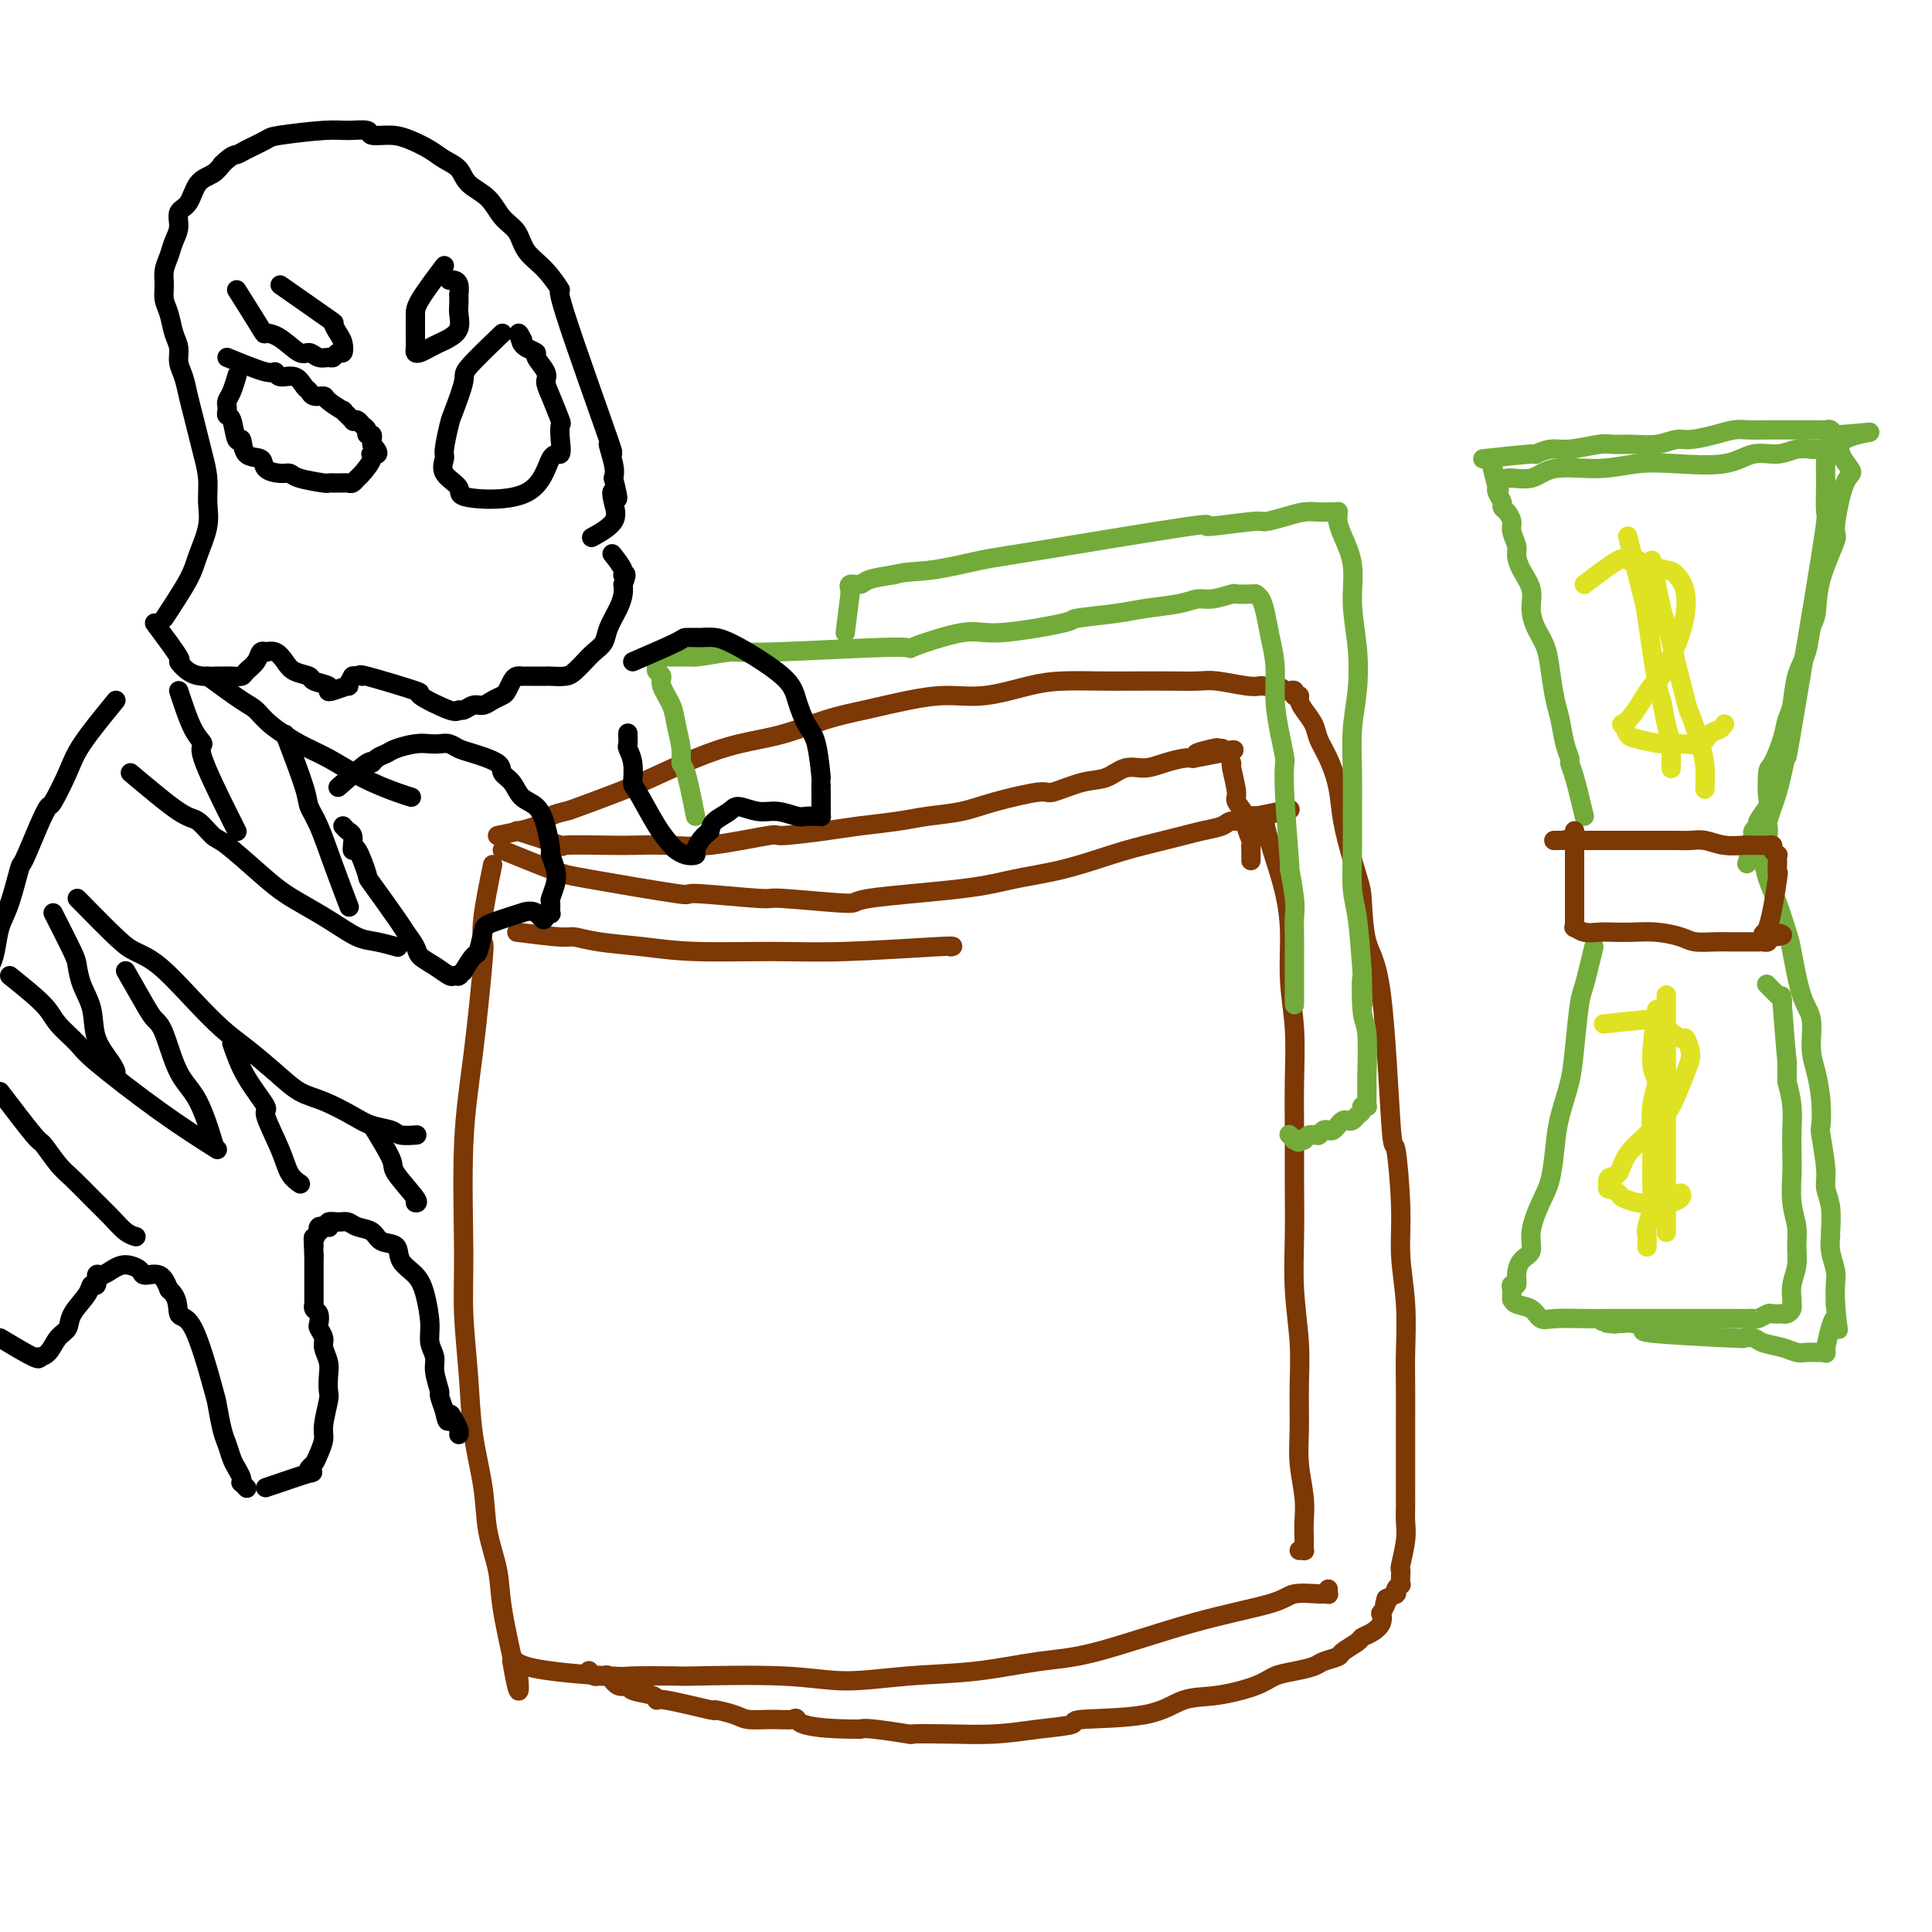 <svg viewBox='0 0 400 400' version='1.1' xmlns='http://www.w3.org/2000/svg' xmlns:xlink='http://www.w3.org/1999/xlink'><g fill='none' stroke='#7C3805' stroke-width='4' stroke-linecap='round' stroke-linejoin='round'><path d='M102,179c-0.833,4.080 -1.667,8.160 -2,11c-0.333,2.840 -0.166,4.440 0,5c0.166,0.560 0.331,0.079 0,4c-0.331,3.921 -1.157,12.245 -2,19c-0.843,6.755 -1.702,11.940 -2,19c-0.298,7.060 -0.034,15.995 0,22c0.034,6.005 -0.161,9.079 0,13c0.161,3.921 0.677,8.690 1,13c0.323,4.310 0.452,8.162 1,12c0.548,3.838 1.513,7.661 2,11c0.487,3.339 0.495,6.194 1,9c0.505,2.806 1.508,5.564 2,8c0.492,2.436 0.471,4.551 1,8c0.529,3.449 1.606,8.234 2,10c0.394,1.766 0.106,0.514 0,0c-0.106,-0.514 -0.030,-0.290 0,0c0.030,0.290 0.015,0.645 0,1'/><path d='M106,344c1.917,11.397 1.711,3.891 1,1c-0.711,-2.891 -1.925,-1.167 2,0c3.925,1.167 12.990,1.775 17,2c4.010,0.225 2.965,0.065 5,0c2.035,-0.065 7.150,-0.035 9,0c1.850,0.035 0.435,0.074 4,0c3.565,-0.074 12.109,-0.261 18,0c5.891,0.261 9.127,0.971 13,1c3.873,0.029 8.383,-0.624 13,-1c4.617,-0.376 9.341,-0.474 14,-1c4.659,-0.526 9.251,-1.479 13,-2c3.749,-0.521 6.653,-0.609 12,-2c5.347,-1.391 13.135,-4.086 20,-6c6.865,-1.914 12.806,-3.048 16,-4c3.194,-0.952 3.640,-1.723 5,-2c1.360,-0.277 3.632,-0.060 5,0c1.368,0.060 1.831,-0.035 2,0c0.169,0.035 0.046,0.202 0,0c-0.046,-0.202 -0.013,-0.772 0,-1c0.013,-0.228 0.007,-0.114 0,0'/><path d='M104,176c3.893,1.583 7.787,3.165 10,4c2.213,0.835 2.746,0.921 3,1c0.254,0.079 0.231,0.149 5,1c4.769,0.851 14.332,2.481 18,3c3.668,0.519 1.443,-0.073 4,0c2.557,0.073 9.897,0.812 13,1c3.103,0.188 1.971,-0.177 5,0c3.029,0.177 10.220,0.894 13,1c2.780,0.106 1.148,-0.398 5,-1c3.852,-0.602 13.187,-1.302 19,-2c5.813,-0.698 8.103,-1.395 11,-2c2.897,-0.605 6.402,-1.118 10,-2c3.598,-0.882 7.290,-2.134 10,-3c2.710,-0.866 4.440,-1.346 7,-2c2.560,-0.654 5.950,-1.481 8,-2c2.050,-0.519 2.758,-0.731 4,-1c1.242,-0.269 3.016,-0.594 4,-1c0.984,-0.406 1.178,-0.893 2,-1c0.822,-0.107 2.273,0.168 3,0c0.727,-0.168 0.731,-0.777 1,-1c0.269,-0.223 0.803,-0.060 1,0c0.197,0.060 0.056,0.017 0,0c-0.056,-0.017 -0.028,-0.009 0,0'/><path d='M260,169c13.386,-2.776 4.350,-0.717 1,0c-3.350,0.717 -1.013,0.091 0,0c1.013,-0.091 0.701,0.352 1,2c0.299,1.648 1.208,4.501 2,7c0.792,2.499 1.466,4.643 2,7c0.534,2.357 0.928,4.926 1,8c0.072,3.074 -0.177,6.653 0,10c0.177,3.347 0.780,6.463 1,10c0.220,3.537 0.058,7.494 0,11c-0.058,3.506 -0.012,6.560 0,10c0.012,3.440 -0.011,7.266 0,11c0.011,3.734 0.056,7.375 0,11c-0.056,3.625 -0.212,7.233 0,11c0.212,3.767 0.793,7.693 1,11c0.207,3.307 0.041,5.995 0,9c-0.041,3.005 0.041,6.328 0,9c-0.041,2.672 -0.207,4.694 0,7c0.207,2.306 0.787,4.895 1,7c0.213,2.105 0.058,3.727 0,5c-0.058,1.273 -0.019,2.198 0,3c0.019,0.802 0.019,1.483 0,2c-0.019,0.517 -0.057,0.871 0,1c0.057,0.129 0.208,0.035 0,0c-0.208,-0.035 -0.774,-0.010 -1,0c-0.226,0.010 -0.113,0.005 0,0'/><path d='M103,173c3.123,-0.646 6.245,-1.293 8,-2c1.755,-0.707 2.142,-1.476 3,-2c0.858,-0.524 2.186,-0.804 3,-1c0.814,-0.196 1.113,-0.307 3,-1c1.887,-0.693 5.362,-1.966 8,-3c2.638,-1.034 4.440,-1.828 7,-3c2.560,-1.172 5.878,-2.723 9,-4c3.122,-1.277 6.047,-2.282 9,-3c2.953,-0.718 5.932,-1.149 9,-2c3.068,-0.851 6.224,-2.121 9,-3c2.776,-0.879 5.171,-1.366 8,-2c2.829,-0.634 6.091,-1.413 9,-2c2.909,-0.587 5.466,-0.980 8,-1c2.534,-0.020 5.046,0.334 8,0c2.954,-0.334 6.350,-1.358 9,-2c2.650,-0.642 4.555,-0.904 7,-1c2.445,-0.096 5.432,-0.027 8,0c2.568,0.027 4.719,0.011 7,0c2.281,-0.011 4.694,-0.017 7,0c2.306,0.017 4.505,0.056 6,0c1.495,-0.056 2.287,-0.207 4,0c1.713,0.207 4.347,0.774 6,1c1.653,0.226 2.327,0.113 3,0'/><path d='M261,142c6.990,0.382 3.964,0.838 3,1c-0.964,0.162 0.134,0.029 1,0c0.866,-0.029 1.499,0.045 2,0c0.501,-0.045 0.870,-0.209 1,0c0.130,0.209 0.020,0.790 0,1c-0.020,0.210 0.049,0.047 0,0c-0.049,-0.047 -0.216,0.021 0,0c0.216,-0.021 0.817,-0.130 1,0c0.183,0.130 -0.050,0.501 0,1c0.050,0.499 0.385,1.128 1,2c0.615,0.872 1.512,1.987 2,3c0.488,1.013 0.567,1.923 1,3c0.433,1.077 1.219,2.320 2,4c0.781,1.680 1.556,3.799 2,6c0.444,2.201 0.555,4.486 1,7c0.445,2.514 1.222,5.257 2,8'/><path d='M280,178c1.671,5.661 1.848,5.815 2,8c0.152,2.185 0.279,6.402 1,9c0.721,2.598 2.034,3.576 3,11c0.966,7.424 1.583,21.293 2,27c0.417,5.707 0.634,3.253 1,5c0.366,1.747 0.883,7.696 1,12c0.117,4.304 -0.165,6.962 0,10c0.165,3.038 0.776,6.457 1,10c0.224,3.543 0.060,7.210 0,10c-0.060,2.790 -0.016,4.703 0,7c0.016,2.297 0.004,4.978 0,7c-0.004,2.022 -0.001,3.384 0,6c0.001,2.616 0.001,6.487 0,8c-0.001,1.513 -0.004,0.668 0,1c0.004,0.332 0.015,1.840 0,3c-0.015,1.160 -0.057,1.973 0,3c0.057,1.027 0.211,2.269 0,4c-0.211,1.731 -0.788,3.952 -1,5c-0.212,1.048 -0.061,0.925 0,1c0.061,0.075 0.030,0.350 0,1c-0.030,0.650 -0.061,1.677 0,2c0.061,0.323 0.214,-0.058 0,0c-0.214,0.058 -0.795,0.554 -1,1c-0.205,0.446 -0.034,0.841 0,1c0.034,0.159 -0.068,0.081 0,0c0.068,-0.081 0.305,-0.166 0,0c-0.305,0.166 -1.153,0.583 -2,1'/><path d='M287,331c-0.635,2.117 -0.221,1.410 0,1c0.221,-0.410 0.250,-0.524 0,0c-0.250,0.524 -0.778,1.685 -1,2c-0.222,0.315 -0.137,-0.215 0,0c0.137,0.215 0.327,1.175 0,2c-0.327,0.825 -1.171,1.516 -2,2c-0.829,0.484 -1.644,0.759 -2,1c-0.356,0.241 -0.254,0.446 -1,1c-0.746,0.554 -2.341,1.458 -3,2c-0.659,0.542 -0.382,0.722 -1,1c-0.618,0.278 -2.132,0.655 -3,1c-0.868,0.345 -1.090,0.660 -2,1c-0.910,0.340 -2.507,0.705 -4,1c-1.493,0.295 -2.883,0.520 -4,1c-1.117,0.480 -1.962,1.214 -4,2c-2.038,0.786 -5.269,1.625 -8,2c-2.731,0.375 -4.961,0.285 -7,1c-2.039,0.715 -3.885,2.234 -8,3c-4.115,0.766 -10.499,0.780 -13,1c-2.501,0.220 -1.121,0.647 -2,1c-0.879,0.353 -4.019,0.631 -7,1c-2.981,0.369 -5.803,0.827 -9,1c-3.197,0.173 -6.768,0.060 -10,0c-3.232,-0.060 -6.124,-0.068 -7,0c-0.876,0.068 0.264,0.211 -1,0c-1.264,-0.211 -4.933,-0.774 -7,-1c-2.067,-0.226 -2.534,-0.113 -3,0'/><path d='M178,358c-12.057,0.010 -12.698,-1.464 -13,-2c-0.302,-0.536 -0.265,-0.134 -1,0c-0.735,0.134 -2.241,-0.001 -4,0c-1.759,0.001 -3.771,0.136 -5,0c-1.229,-0.136 -1.674,-0.543 -3,-1c-1.326,-0.457 -3.532,-0.963 -4,-1c-0.468,-0.037 0.802,0.394 -1,0c-1.802,-0.394 -6.678,-1.612 -9,-2c-2.322,-0.388 -2.092,0.056 -2,0c0.092,-0.056 0.046,-0.611 -1,-1c-1.046,-0.389 -3.092,-0.612 -4,-1c-0.908,-0.388 -0.677,-0.941 -1,-1c-0.323,-0.059 -1.200,0.378 -2,0c-0.800,-0.378 -1.525,-1.569 -2,-2c-0.475,-0.431 -0.702,-0.101 -1,0c-0.298,0.101 -0.668,-0.025 -1,0c-0.332,0.025 -0.625,0.203 -1,0c-0.375,-0.203 -0.832,-0.785 -1,-1c-0.168,-0.215 -0.048,-0.061 0,0c0.048,0.061 0.024,0.031 0,0'/><path d='M107,172c3.935,1.268 7.870,2.535 9,3c1.130,0.465 -0.544,0.127 1,0c1.544,-0.127 6.307,-0.042 9,0c2.693,0.042 3.316,0.040 5,0c1.684,-0.040 4.427,-0.119 7,0c2.573,0.119 4.974,0.435 9,0c4.026,-0.435 9.675,-1.622 12,-2c2.325,-0.378 1.326,0.053 3,0c1.674,-0.053 6.022,-0.591 9,-1c2.978,-0.409 4.588,-0.689 7,-1c2.412,-0.311 5.627,-0.652 8,-1c2.373,-0.348 3.903,-0.704 6,-1c2.097,-0.296 4.763,-0.531 7,-1c2.237,-0.469 4.047,-1.171 7,-2c2.953,-0.829 7.048,-1.785 9,-2c1.952,-0.215 1.761,0.311 3,0c1.239,-0.311 3.909,-1.459 6,-2c2.091,-0.541 3.603,-0.474 5,-1c1.397,-0.526 2.678,-1.644 4,-2c1.322,-0.356 2.684,0.049 4,0c1.316,-0.049 2.585,-0.552 4,-1c1.415,-0.448 2.976,-0.842 4,-1c1.024,-0.158 1.512,-0.079 2,0'/><path d='M247,157c15.813,-2.951 5.347,-1.327 2,-1c-3.347,0.327 0.426,-0.643 2,-1c1.574,-0.357 0.948,-0.102 1,0c0.052,0.102 0.783,0.051 1,0c0.217,-0.051 -0.081,-0.101 0,0c0.081,0.101 0.541,0.354 1,1c0.459,0.646 0.915,1.686 1,2c0.085,0.314 -0.203,-0.097 0,1c0.203,1.097 0.895,3.702 1,5c0.105,1.298 -0.378,1.290 0,2c0.378,0.710 1.618,2.140 2,3c0.382,0.860 -0.094,1.152 0,2c0.094,0.848 0.757,2.252 1,3c0.243,0.748 0.065,0.841 0,1c-0.065,0.159 -0.017,0.383 0,1c0.017,0.617 0.005,1.628 0,2c-0.005,0.372 -0.001,0.106 0,0c0.001,-0.106 0.001,-0.053 0,0'/></g>
<g fill='none' stroke='#73AB3A' stroke-width='4' stroke-linecap='round' stroke-linejoin='round'><path d='M144,169c-0.725,-3.634 -1.450,-7.269 -2,-9c-0.550,-1.731 -0.926,-1.559 -1,-2c-0.074,-0.441 0.153,-1.494 0,-3c-0.153,-1.506 -0.686,-3.464 -1,-5c-0.314,-1.536 -0.410,-2.649 -1,-4c-0.590,-1.351 -1.675,-2.939 -2,-4c-0.325,-1.061 0.110,-1.594 0,-2c-0.110,-0.406 -0.763,-0.683 -1,-1c-0.237,-0.317 -0.056,-0.673 0,-1c0.056,-0.327 -0.013,-0.623 0,-1c0.013,-0.377 0.106,-0.833 0,-1c-0.106,-0.167 -0.413,-0.045 0,0c0.413,0.045 1.547,0.013 3,0c1.453,-0.013 3.227,-0.006 5,0'/><path d='M144,136c2.676,-0.246 5.367,-0.862 7,-1c1.633,-0.138 2.209,0.203 9,0c6.791,-0.203 19.797,-0.951 25,-1c5.203,-0.049 2.603,0.601 4,0c1.397,-0.601 6.793,-2.451 10,-3c3.207,-0.549 4.227,0.204 8,0c3.773,-0.204 10.298,-1.364 13,-2c2.702,-0.636 1.581,-0.749 3,-1c1.419,-0.251 5.379,-0.641 8,-1c2.621,-0.359 3.904,-0.689 6,-1c2.096,-0.311 5.004,-0.605 7,-1c1.996,-0.395 3.081,-0.890 4,-1c0.919,-0.110 1.672,0.167 3,0c1.328,-0.167 3.231,-0.777 4,-1c0.769,-0.223 0.405,-0.058 1,0c0.595,0.058 2.148,0.009 3,0c0.852,-0.009 1.001,0.022 1,0c-0.001,-0.022 -0.154,-0.098 0,0c0.154,0.098 0.615,0.369 1,1c0.385,0.631 0.694,1.622 1,3c0.306,1.378 0.608,3.143 1,5c0.392,1.857 0.875,3.808 1,6c0.125,2.192 -0.107,4.626 0,7c0.107,2.374 0.554,4.687 1,7'/><path d='M265,152c1.172,5.650 1.102,5.274 1,6c-0.102,0.726 -0.238,2.553 0,7c0.238,4.447 0.848,11.515 1,14c0.152,2.485 -0.156,0.386 0,1c0.156,0.614 0.774,3.940 1,6c0.226,2.060 0.061,2.855 0,4c-0.061,1.145 -0.016,2.640 0,4c0.016,1.360 0.004,2.584 0,4c-0.004,1.416 -0.001,3.023 0,4c0.001,0.977 0.000,1.323 0,2c-0.000,0.677 -0.000,1.684 0,2c0.000,0.316 0.000,-0.060 0,0c-0.000,0.060 -0.000,0.555 0,1c0.000,0.445 0.000,0.842 0,1c-0.000,0.158 -0.000,0.079 0,0'/><path d='M175,131c0.423,-3.372 0.846,-6.745 1,-8c0.154,-1.255 0.040,-0.393 0,0c-0.040,0.393 -0.004,0.316 0,0c0.004,-0.316 -0.023,-0.872 0,-1c0.023,-0.128 0.097,0.173 0,0c-0.097,-0.173 -0.366,-0.820 0,-1c0.366,-0.180 1.368,0.105 2,0c0.632,-0.105 0.895,-0.602 2,-1c1.105,-0.398 3.053,-0.699 5,-1'/><path d='M185,119c2.659,-0.734 4.808,-0.570 8,-1c3.192,-0.430 7.427,-1.454 10,-2c2.573,-0.546 3.485,-0.615 12,-2c8.515,-1.385 24.633,-4.087 31,-5c6.367,-0.913 2.983,-0.038 4,0c1.017,0.038 6.436,-0.760 9,-1c2.564,-0.240 2.273,0.079 3,0c0.727,-0.079 2.471,-0.557 4,-1c1.529,-0.443 2.844,-0.850 4,-1c1.156,-0.150 2.152,-0.041 3,0c0.848,0.041 1.548,0.014 2,0c0.452,-0.014 0.657,-0.016 1,0c0.343,0.016 0.826,0.050 1,0c0.174,-0.050 0.040,-0.183 0,0c-0.040,0.183 0.013,0.681 0,1c-0.013,0.319 -0.091,0.458 0,1c0.091,0.542 0.351,1.486 1,3c0.649,1.514 1.687,3.598 2,6c0.313,2.402 -0.098,5.121 0,8c0.098,2.879 0.706,5.917 1,9c0.294,3.083 0.275,6.211 0,9c-0.275,2.789 -0.807,5.239 -1,8c-0.193,2.761 -0.049,5.832 0,9c0.049,3.168 0.002,6.432 0,9c-0.002,2.568 0.041,4.441 0,7c-0.041,2.559 -0.165,5.804 0,8c0.165,2.196 0.619,3.342 1,6c0.381,2.658 0.691,6.829 1,11'/><path d='M282,201c0.326,13.127 0.140,3.945 0,2c-0.140,-1.945 -0.234,3.349 0,6c0.234,2.651 0.795,2.660 1,5c0.205,2.340 0.055,7.012 0,9c-0.055,1.988 -0.015,1.293 0,1c0.015,-0.293 0.004,-0.185 0,0c-0.004,0.185 -0.001,0.446 0,1c0.001,0.554 0.001,1.403 0,2c-0.001,0.597 -0.004,0.944 0,1c0.004,0.056 0.016,-0.178 0,0c-0.016,0.178 -0.060,0.768 0,1c0.060,0.232 0.223,0.104 0,0c-0.223,-0.104 -0.833,-0.185 -1,0c-0.167,0.185 0.110,0.637 0,1c-0.110,0.363 -0.608,0.637 -1,1c-0.392,0.363 -0.679,0.814 -1,1c-0.321,0.186 -0.678,0.106 -1,0c-0.322,-0.106 -0.611,-0.238 -1,0c-0.389,0.238 -0.877,0.847 -1,1c-0.123,0.153 0.121,-0.152 0,0c-0.121,0.152 -0.607,0.759 -1,1c-0.393,0.241 -0.693,0.117 -1,0c-0.307,-0.117 -0.622,-0.228 -1,0c-0.378,0.228 -0.818,0.793 -1,1c-0.182,0.207 -0.104,0.055 0,0c0.104,-0.055 0.235,-0.012 0,0c-0.235,0.012 -0.836,-0.007 -1,0c-0.164,0.007 0.110,0.040 0,0c-0.110,-0.040 -0.603,-0.154 -1,0c-0.397,0.154 -0.699,0.577 -1,1'/><path d='M270,236c-2.023,0.927 -1.082,0.245 -1,0c0.082,-0.245 -0.696,-0.052 -1,0c-0.304,0.052 -0.133,-0.038 0,0c0.133,0.038 0.228,0.202 0,0c-0.228,-0.202 -0.779,-0.772 -1,-1c-0.221,-0.228 -0.110,-0.114 0,0'/><path d='M328,169c-0.726,-3.057 -1.451,-6.113 -2,-8c-0.549,-1.887 -0.920,-2.603 -1,-3c-0.080,-0.397 0.133,-0.475 0,-1c-0.133,-0.525 -0.612,-1.498 -1,-3c-0.388,-1.502 -0.685,-3.535 -1,-5c-0.315,-1.465 -0.649,-2.362 -1,-4c-0.351,-1.638 -0.719,-4.016 -1,-6c-0.281,-1.984 -0.474,-3.574 -1,-5c-0.526,-1.426 -1.385,-2.690 -2,-4c-0.615,-1.310 -0.987,-2.668 -1,-4c-0.013,-1.332 0.332,-2.640 0,-4c-0.332,-1.360 -1.342,-2.773 -2,-4c-0.658,-1.227 -0.964,-2.269 -1,-3c-0.036,-0.731 0.196,-1.152 0,-2c-0.196,-0.848 -0.822,-2.124 -1,-3c-0.178,-0.876 0.092,-1.352 0,-2c-0.092,-0.648 -0.547,-1.469 -1,-2c-0.453,-0.531 -0.905,-0.771 -1,-1c-0.095,-0.229 0.167,-0.446 0,-1c-0.167,-0.554 -0.762,-1.444 -1,-2c-0.238,-0.556 -0.119,-0.778 0,-1'/><path d='M310,101c-2.788,-10.741 -0.760,-3.594 0,-1c0.760,2.594 0.250,0.635 0,0c-0.250,-0.635 -0.239,0.055 0,0c0.239,-0.055 0.708,-0.856 2,-1c1.292,-0.144 3.407,0.367 5,0c1.593,-0.367 2.662,-1.613 5,-2c2.338,-0.387 5.944,0.085 9,0c3.056,-0.085 5.563,-0.726 8,-1c2.437,-0.274 4.805,-0.182 8,0c3.195,0.182 7.216,0.455 10,0c2.784,-0.455 4.329,-1.639 6,-2c1.671,-0.361 3.466,0.099 5,0c1.534,-0.099 2.807,-0.759 4,-1c1.193,-0.241 2.304,-0.064 3,0c0.696,0.064 0.975,0.016 1,0c0.025,-0.016 -0.203,-0.001 0,0c0.203,0.001 0.839,-0.014 1,0c0.161,0.014 -0.153,0.055 0,0c0.153,-0.055 0.772,-0.207 1,0c0.228,0.207 0.065,0.773 0,2c-0.065,1.227 -0.033,3.113 0,5'/><path d='M378,100c-0.033,2.463 -0.117,5.120 0,6c0.117,0.880 0.435,-0.018 -1,9c-1.435,9.018 -4.622,27.952 -6,36c-1.378,8.048 -0.947,5.211 -1,5c-0.053,-0.211 -0.589,2.205 -1,4c-0.411,1.795 -0.698,2.971 -1,4c-0.302,1.029 -0.621,1.912 -1,3c-0.379,1.088 -0.820,2.383 -1,3c-0.180,0.617 -0.100,0.557 0,1c0.100,0.443 0.219,1.388 0,2c-0.219,0.612 -0.777,0.889 -1,1c-0.223,0.111 -0.112,0.055 0,0'/><path d='M330,196c-0.758,3.157 -1.516,6.314 -2,8c-0.484,1.686 -0.693,1.900 -1,4c-0.307,2.100 -0.712,6.084 -1,9c-0.288,2.916 -0.461,4.763 -1,7c-0.539,2.237 -1.445,4.863 -2,7c-0.555,2.137 -0.760,3.784 -1,6c-0.240,2.216 -0.516,5.002 -1,7c-0.484,1.998 -1.177,3.210 -2,5c-0.823,1.790 -1.775,4.158 -2,6c-0.225,1.842 0.276,3.158 0,4c-0.276,0.842 -1.328,1.209 -2,2c-0.672,0.791 -0.965,2.006 -1,3c-0.035,0.994 0.187,1.768 0,2c-0.187,0.232 -0.782,-0.077 -1,0c-0.218,0.077 -0.059,0.542 0,1c0.059,0.458 0.017,0.911 0,1c-0.017,0.089 -0.009,-0.185 0,0c0.009,0.185 0.019,0.828 0,1c-0.019,0.172 -0.065,-0.126 0,0c0.065,0.126 0.243,0.675 1,1c0.757,0.325 2.095,0.427 3,1c0.905,0.573 1.377,1.618 2,2c0.623,0.382 1.399,0.103 3,0c1.601,-0.103 4.029,-0.029 6,0c1.971,0.029 3.486,0.015 5,0'/><path d='M333,273c3.026,0.000 3.591,0.000 5,0c1.409,-0.000 3.663,-0.000 5,0c1.337,0.000 1.758,0.001 5,0c3.242,-0.001 9.307,-0.004 12,0c2.693,0.004 2.016,0.015 2,0c-0.016,-0.015 0.630,-0.057 1,0c0.370,0.057 0.462,0.211 1,0c0.538,-0.211 1.520,-0.788 2,-1c0.480,-0.212 0.458,-0.060 1,0c0.542,0.060 1.648,0.027 2,0c0.352,-0.027 -0.049,-0.047 0,0c0.049,0.047 0.548,0.162 1,0c0.452,-0.162 0.857,-0.602 1,-1c0.143,-0.398 0.024,-0.756 0,-1c-0.024,-0.244 0.047,-0.374 0,-1c-0.047,-0.626 -0.213,-1.747 0,-3c0.213,-1.253 0.803,-2.639 1,-4c0.197,-1.361 0.000,-2.698 0,-4c-0.000,-1.302 0.196,-2.570 0,-4c-0.196,-1.430 -0.784,-3.021 -1,-5c-0.216,-1.979 -0.061,-4.345 0,-6c0.061,-1.655 0.027,-2.598 0,-4c-0.027,-1.402 -0.046,-3.262 0,-5c0.046,-1.738 0.156,-3.354 0,-5c-0.156,-1.646 -0.578,-3.323 -1,-5'/><path d='M370,224c-0.095,-7.311 0.169,-2.588 0,-4c-0.169,-1.412 -0.771,-8.960 -1,-12c-0.229,-3.040 -0.086,-1.571 0,-1c0.086,0.571 0.116,0.246 0,0c-0.116,-0.246 -0.377,-0.412 -1,-1c-0.623,-0.588 -1.606,-1.596 -2,-2c-0.394,-0.404 -0.197,-0.202 0,0'/><path d='M307,95c4.184,-0.455 8.367,-0.910 10,-1c1.633,-0.090 0.715,0.186 1,0c0.285,-0.186 1.772,-0.835 3,-1c1.228,-0.165 2.197,0.153 4,0c1.803,-0.153 4.440,-0.777 6,-1c1.560,-0.223 2.043,-0.045 3,0c0.957,0.045 2.387,-0.043 4,0c1.613,0.043 3.408,0.218 5,0c1.592,-0.218 2.980,-0.829 4,-1c1.020,-0.171 1.671,0.098 3,0c1.329,-0.098 3.337,-0.562 5,-1c1.663,-0.438 2.980,-0.849 4,-1c1.020,-0.151 1.743,-0.040 3,0c1.257,0.040 3.047,0.011 4,0c0.953,-0.011 1.067,-0.003 2,0c0.933,0.003 2.684,-0.000 4,0c1.316,0.000 2.198,0.004 3,0c0.802,-0.004 1.524,-0.015 2,0c0.476,0.015 0.705,0.056 1,0c0.295,-0.056 0.656,-0.207 1,0c0.344,0.207 0.670,0.774 1,1c0.330,0.226 0.665,0.113 1,0'/><path d='M381,90c11.607,-0.900 3.624,-0.650 1,1c-2.624,1.650 0.109,4.700 1,6c0.891,1.300 -0.062,0.848 -1,3c-0.938,2.152 -1.862,6.906 -2,9c-0.138,2.094 0.511,1.529 0,3c-0.511,1.471 -2.182,4.978 -3,8c-0.818,3.022 -0.782,5.558 -1,7c-0.218,1.442 -0.688,1.789 -1,3c-0.312,1.211 -0.464,3.287 -1,5c-0.536,1.713 -1.457,3.062 -2,5c-0.543,1.938 -0.709,4.466 -1,6c-0.291,1.534 -0.705,2.075 -1,3c-0.295,0.925 -0.469,2.235 -1,4c-0.531,1.765 -1.418,3.986 -2,5c-0.582,1.014 -0.859,0.821 -1,2c-0.141,1.179 -0.147,3.730 0,5c0.147,1.270 0.446,1.258 0,2c-0.446,0.742 -1.636,2.236 -2,3c-0.364,0.764 0.099,0.796 0,1c-0.099,0.204 -0.758,0.581 -1,1c-0.242,0.419 -0.065,0.882 0,1c0.065,0.118 0.019,-0.109 0,0c-0.019,0.109 -0.009,0.555 0,1'/><path d='M363,174c-2.617,9.542 -0.661,2.397 0,0c0.661,-2.397 0.025,-0.044 0,1c-0.025,1.044 0.561,0.780 1,1c0.439,0.220 0.733,0.924 1,2c0.267,1.076 0.508,2.525 1,4c0.492,1.475 1.236,2.976 2,5c0.764,2.024 1.549,4.572 2,6c0.451,1.428 0.569,1.738 1,4c0.431,2.262 1.177,6.476 2,9c0.823,2.524 1.723,3.356 2,5c0.277,1.644 -0.071,4.098 0,6c0.071,1.902 0.559,3.251 1,5c0.441,1.749 0.835,3.899 1,6c0.165,2.101 0.101,4.153 0,5c-0.101,0.847 -0.237,0.490 0,2c0.237,1.510 0.848,4.886 1,7c0.152,2.114 -0.157,2.967 0,4c0.157,1.033 0.778,2.248 1,4c0.222,1.752 0.045,4.043 0,5c-0.045,0.957 0.040,0.580 0,1c-0.040,0.420 -0.207,1.638 0,3c0.207,1.362 0.786,2.867 1,4c0.214,1.133 0.061,1.895 0,3c-0.061,1.105 -0.031,2.552 0,4'/><path d='M380,270c0.895,9.438 0.633,3.534 0,3c-0.633,-0.534 -1.636,4.302 -2,6c-0.364,1.698 -0.088,0.259 0,0c0.088,-0.259 -0.013,0.663 0,1c0.013,0.337 0.141,0.090 0,0c-0.141,-0.090 -0.551,-0.023 -1,0c-0.449,0.023 -0.937,0.003 -1,0c-0.063,-0.003 0.299,0.010 0,0c-0.299,-0.010 -1.258,-0.045 -2,0c-0.742,0.045 -1.265,0.170 -2,0c-0.735,-0.170 -1.681,-0.633 -3,-1c-1.319,-0.367 -3.012,-0.637 -4,-1c-0.988,-0.363 -1.270,-0.818 -2,-1c-0.730,-0.182 -1.908,-0.091 -2,0c-0.092,0.091 0.900,0.182 -3,0c-3.900,-0.182 -12.694,-0.637 -16,-1c-3.306,-0.363 -1.123,-0.633 -1,-1c0.123,-0.367 -1.813,-0.829 -3,-1c-1.187,-0.171 -1.625,-0.049 -2,0c-0.375,0.049 -0.688,0.024 -1,0'/><path d='M335,274c-6.202,-0.929 -2.208,-0.250 -1,0c1.208,0.250 -0.369,0.071 -1,0c-0.631,-0.071 -0.315,-0.036 0,0'/></g>
<g fill='none' stroke='#7C3805' stroke-width='4' stroke-linecap='round' stroke-linejoin='round'><path d='M326,172c-0.000,3.720 -0.000,7.439 0,9c0.000,1.561 0.000,0.962 0,1c-0.000,0.038 -0.000,0.713 0,2c0.000,1.287 0.000,3.186 0,4c-0.000,0.814 -0.001,0.543 0,1c0.001,0.457 0.006,1.643 0,2c-0.006,0.357 -0.021,-0.115 0,0c0.021,0.115 0.077,0.815 0,1c-0.077,0.185 -0.286,-0.146 0,0c0.286,0.146 1.068,0.771 2,1c0.932,0.229 2.014,0.064 3,0c0.986,-0.064 1.876,-0.028 3,0c1.124,0.028 2.482,0.046 4,0c1.518,-0.046 3.196,-0.156 5,0c1.804,0.156 3.733,0.578 5,1c1.267,0.422 1.873,0.845 3,1c1.127,0.155 2.774,0.042 4,0c1.226,-0.042 2.030,-0.011 3,0c0.970,0.011 2.106,0.004 3,0c0.894,-0.004 1.546,-0.004 2,0c0.454,0.004 0.709,0.011 1,0c0.291,-0.011 0.617,-0.042 1,0c0.383,0.042 0.824,0.155 1,0c0.176,-0.155 0.088,-0.577 0,-1'/><path d='M366,194c5.911,-0.171 1.689,-1.100 0,-1c-1.689,0.100 -0.845,1.229 0,-1c0.845,-2.229 1.690,-7.817 2,-10c0.310,-2.183 0.084,-0.963 0,-1c-0.084,-0.037 -0.027,-1.333 0,-2c0.027,-0.667 0.022,-0.704 0,-1c-0.022,-0.296 -0.063,-0.850 0,-1c0.063,-0.150 0.229,0.103 0,0c-0.229,-0.103 -0.851,-0.564 -1,-1c-0.149,-0.436 0.177,-0.849 0,-1c-0.177,-0.151 -0.857,-0.041 -1,0c-0.143,0.041 0.251,0.012 0,0c-0.251,-0.012 -1.148,-0.007 -2,0c-0.852,0.007 -1.659,0.016 -2,0c-0.341,-0.016 -0.215,-0.057 -1,0c-0.785,0.057 -2.482,0.211 -4,0c-1.518,-0.211 -2.859,-0.789 -4,-1c-1.141,-0.211 -2.082,-0.057 -3,0c-0.918,0.057 -1.814,0.015 -3,0c-1.186,-0.015 -2.664,-0.004 -4,0c-1.336,0.004 -2.532,0.001 -4,0c-1.468,-0.001 -3.208,-0.000 -4,0c-0.792,0.000 -0.635,0.000 -1,0c-0.365,-0.000 -1.252,-0.000 -2,0c-0.748,0.000 -1.357,0.000 -2,0c-0.643,-0.000 -1.322,-0.000 -2,0'/><path d='M328,174c-6.474,-0.309 -3.158,-0.083 -2,0c1.158,0.083 0.158,0.022 -1,0c-1.158,-0.022 -2.474,-0.006 -3,0c-0.526,0.006 -0.263,0.003 0,0'/></g>
<g fill='none' stroke='#DEE222' stroke-width='4' stroke-linecap='round' stroke-linejoin='round'><path d='M332,212c4.116,-0.440 8.231,-0.879 10,-1c1.769,-0.121 1.190,0.078 2,1c0.810,0.922 3.007,2.567 4,3c0.993,0.433 0.781,-0.346 1,0c0.219,0.346 0.868,1.817 1,3c0.132,1.183 -0.254,2.079 -1,4c-0.746,1.921 -1.854,4.866 -3,7c-1.146,2.134 -2.331,3.455 -4,5c-1.669,1.545 -3.822,3.313 -5,5c-1.178,1.687 -1.380,3.292 -2,4c-0.620,0.708 -1.657,0.518 -2,1c-0.343,0.482 0.009,1.635 0,2c-0.009,0.365 -0.380,-0.060 0,0c0.380,0.060 1.509,0.604 2,1c0.491,0.396 0.344,0.643 1,1c0.656,0.357 2.117,0.825 3,1c0.883,0.175 1.189,0.057 2,0c0.811,-0.057 2.126,-0.054 3,0c0.874,0.054 1.306,0.158 2,0c0.694,-0.158 1.650,-0.578 2,-1c0.350,-0.422 0.094,-0.844 0,-1c-0.094,-0.156 -0.027,-0.044 0,0c0.027,0.044 0.013,0.022 0,0'/><path d='M343,209c-0.566,4.298 -1.133,8.596 -1,11c0.133,2.404 0.965,2.915 1,4c0.035,1.085 -0.726,2.746 -1,5c-0.274,2.254 -0.059,5.103 0,8c0.059,2.897 -0.037,5.841 0,8c0.037,2.159 0.206,3.531 0,5c-0.206,1.469 -0.787,3.035 -1,4c-0.213,0.965 -0.057,1.330 0,2c0.057,0.670 0.015,1.643 0,2c-0.015,0.357 -0.004,0.096 0,0c0.004,-0.096 0.001,-0.027 0,0c-0.001,0.027 -0.001,0.014 0,0'/><path d='M345,206c0.000,3.539 0.000,7.079 0,9c0.000,1.921 0.000,2.224 0,3c0.000,0.776 0.000,2.026 0,4c-0.000,1.974 0.000,4.672 0,7c0.000,2.328 0.000,4.285 0,6c0.000,1.715 0.000,3.186 0,5c0.000,1.814 0.000,3.970 0,5c0.000,1.030 0.000,0.935 0,2c0.000,1.065 0.000,3.291 0,4c0.000,0.709 0.000,-0.099 0,0c0.000,0.099 0.000,1.103 0,2c0.000,0.897 0.000,1.685 0,2c0.000,0.315 0.000,0.158 0,0'/><path d='M328,121c2.784,-2.119 5.569,-4.239 7,-5c1.431,-0.761 1.510,-0.164 2,0c0.490,0.164 1.393,-0.105 2,0c0.607,0.105 0.918,0.584 2,1c1.082,0.416 2.934,0.770 4,1c1.066,0.230 1.345,0.337 2,1c0.655,0.663 1.686,1.882 2,4c0.314,2.118 -0.090,5.137 -1,8c-0.910,2.863 -2.326,5.571 -3,7c-0.674,1.429 -0.605,1.578 -1,2c-0.395,0.422 -1.255,1.116 -2,2c-0.745,0.884 -1.374,1.956 -2,3c-0.626,1.044 -1.250,2.058 -2,3c-0.750,0.942 -1.625,1.811 -2,2c-0.375,0.189 -0.251,-0.304 0,0c0.251,0.304 0.627,1.404 1,2c0.373,0.596 0.743,0.689 2,1c1.257,0.311 3.401,0.841 5,1c1.599,0.159 2.653,-0.052 4,0c1.347,0.052 2.988,0.368 4,0c1.012,-0.368 1.395,-1.419 2,-2c0.605,-0.581 1.430,-0.692 2,-1c0.570,-0.308 0.884,-0.814 1,-1c0.116,-0.186 0.033,-0.053 0,0c-0.033,0.053 -0.017,0.027 0,0'/><path d='M337,111c1.209,4.876 2.418,9.753 3,12c0.582,2.247 0.538,1.865 1,5c0.462,3.135 1.430,9.788 2,13c0.570,3.212 0.741,2.984 1,4c0.259,1.016 0.605,3.278 1,5c0.395,1.722 0.838,2.906 1,4c0.162,1.094 0.043,2.097 0,3c-0.043,0.903 -0.012,1.705 0,2c0.012,0.295 0.003,0.084 0,0c-0.003,-0.084 -0.002,-0.042 0,0'/><path d='M342,116c0.739,3.914 1.478,7.828 2,10c0.522,2.172 0.826,2.601 1,3c0.174,0.399 0.218,0.769 1,4c0.782,3.231 2.300,9.322 3,12c0.700,2.678 0.580,1.944 1,3c0.420,1.056 1.381,3.902 2,6c0.619,2.098 0.898,3.450 1,5c0.102,1.550 0.029,3.300 0,4c-0.029,0.700 -0.015,0.350 0,0'/></g>
<g fill='none' stroke='#7C3805' stroke-width='4' stroke-linecap='round' stroke-linejoin='round'><path d='M107,193c3.559,0.447 7.118,0.894 9,1c1.882,0.106 2.088,-0.130 3,0c0.912,0.130 2.530,0.624 5,1c2.470,0.376 5.791,0.633 9,1c3.209,0.367 6.306,0.844 11,1c4.694,0.156 10.984,-0.011 16,0c5.016,0.011 8.757,0.199 15,0c6.243,-0.199 14.989,-0.784 19,-1c4.011,-0.216 3.289,-0.062 3,0c-0.289,0.062 -0.144,0.031 0,0'/></g>
<g fill='none' stroke='#000000' stroke-width='4' stroke-linecap='round' stroke-linejoin='round'><path d='M34,128c1.948,-2.965 3.896,-5.930 5,-8c1.104,-2.070 1.365,-3.246 2,-5c0.635,-1.754 1.645,-4.086 2,-6c0.355,-1.914 0.054,-3.411 0,-5c-0.054,-1.589 0.140,-3.271 0,-5c-0.140,-1.729 -0.615,-3.506 -1,-5c-0.385,-1.494 -0.682,-2.707 -1,-4c-0.318,-1.293 -0.659,-2.667 -1,-4c-0.341,-1.333 -0.683,-2.624 -1,-4c-0.317,-1.376 -0.610,-2.837 -1,-4c-0.390,-1.163 -0.879,-2.030 -1,-3c-0.121,-0.970 0.125,-2.045 0,-3c-0.125,-0.955 -0.623,-1.792 -1,-3c-0.377,-1.208 -0.634,-2.788 -1,-4c-0.366,-1.212 -0.842,-2.057 -1,-3c-0.158,-0.943 0.000,-1.984 0,-3c-0.000,-1.016 -0.159,-2.006 0,-3c0.159,-0.994 0.637,-1.994 1,-3c0.363,-1.006 0.610,-2.020 1,-3c0.390,-0.980 0.923,-1.925 1,-3c0.077,-1.075 -0.303,-2.280 0,-3c0.303,-0.720 1.287,-0.956 2,-2c0.713,-1.044 1.153,-2.896 2,-4c0.847,-1.104 2.099,-1.458 3,-2c0.901,-0.542 1.450,-1.271 2,-2'/><path d='M46,34c2.012,-1.969 2.541,-1.890 3,-2c0.459,-0.110 0.848,-0.407 2,-1c1.152,-0.593 3.066,-1.480 4,-2c0.934,-0.520 0.888,-0.671 3,-1c2.112,-0.329 6.382,-0.835 9,-1c2.618,-0.165 3.585,0.010 5,0c1.415,-0.010 3.278,-0.207 4,0c0.722,0.207 0.303,0.818 1,1c0.697,0.182 2.508,-0.065 4,0c1.492,0.065 2.663,0.443 4,1c1.337,0.557 2.840,1.292 4,2c1.160,0.708 1.976,1.390 3,2c1.024,0.610 2.256,1.148 3,2c0.744,0.852 0.999,2.016 2,3c1.001,0.984 2.749,1.787 4,3c1.251,1.213 2.004,2.836 3,4c0.996,1.164 2.233,1.870 3,3c0.767,1.130 1.063,2.684 2,4c0.937,1.316 2.516,2.393 4,4c1.484,1.607 2.874,3.743 3,4c0.126,0.257 -1.013,-1.365 1,5c2.013,6.365 7.179,20.716 9,26c1.821,5.284 0.298,1.499 0,1c-0.298,-0.499 0.629,2.286 1,4c0.371,1.714 0.185,2.357 0,3'/><path d='M127,99c1.719,6.644 0.516,3.753 0,3c-0.516,-0.753 -0.344,0.633 0,2c0.344,1.367 0.862,2.714 0,4c-0.862,1.286 -3.103,2.510 -4,3c-0.897,0.490 -0.448,0.245 0,0'/><path d='M32,129c2.156,2.898 4.311,5.796 5,7c0.689,1.204 -0.090,0.715 0,1c0.090,0.285 1.049,1.344 2,2c0.951,0.656 1.894,0.908 3,1c1.106,0.092 2.375,0.022 3,0c0.625,-0.022 0.605,0.003 1,0c0.395,-0.003 1.205,-0.033 2,0c0.795,0.033 1.576,0.128 2,0c0.424,-0.128 0.492,-0.479 1,-1c0.508,-0.521 1.455,-1.211 2,-2c0.545,-0.789 0.688,-1.677 1,-2c0.312,-0.323 0.794,-0.081 1,0c0.206,0.081 0.137,0.000 0,0c-0.137,-0.000 -0.341,0.080 0,0c0.341,-0.080 1.227,-0.320 2,0c0.773,0.320 1.434,1.199 2,2c0.566,0.801 1.037,1.525 2,2c0.963,0.475 2.416,0.703 3,1c0.584,0.297 0.297,0.664 1,1c0.703,0.336 2.394,0.641 3,1c0.606,0.359 0.126,0.770 0,1c-0.126,0.230 0.100,0.278 1,0c0.900,-0.278 2.473,-0.883 3,-1c0.527,-0.117 0.008,0.252 0,0c-0.008,-0.252 0.496,-1.126 1,-2'/><path d='M73,140c1.330,-0.261 2.157,0.085 2,0c-0.157,-0.085 -1.296,-0.601 1,0c2.296,0.601 8.029,2.320 10,3c1.971,0.680 0.180,0.322 1,1c0.820,0.678 4.250,2.393 6,3c1.750,0.607 1.820,0.107 2,0c0.180,-0.107 0.472,0.178 1,0c0.528,-0.178 1.293,-0.820 2,-1c0.707,-0.180 1.355,0.103 2,0c0.645,-0.103 1.286,-0.592 2,-1c0.714,-0.408 1.502,-0.736 2,-1c0.498,-0.264 0.707,-0.463 1,-1c0.293,-0.537 0.672,-1.412 1,-2c0.328,-0.588 0.607,-0.890 1,-1c0.393,-0.110 0.901,-0.030 1,0c0.099,0.030 -0.213,0.009 0,0c0.213,-0.009 0.949,-0.004 2,0c1.051,0.004 2.417,0.009 3,0c0.583,-0.009 0.382,-0.033 1,0c0.618,0.033 2.053,0.123 3,0c0.947,-0.123 1.404,-0.458 2,-1c0.596,-0.542 1.329,-1.293 2,-2c0.671,-0.707 1.280,-1.372 2,-2c0.720,-0.628 1.552,-1.218 2,-2c0.448,-0.782 0.512,-1.756 1,-3c0.488,-1.244 1.401,-2.758 2,-4c0.599,-1.242 0.886,-2.212 1,-3c0.114,-0.788 0.057,-1.394 0,-2'/><path d='M129,121c1.206,-2.915 0.220,-2.204 0,-2c-0.220,0.204 0.325,-0.099 0,-1c-0.325,-0.901 -1.522,-2.400 -2,-3c-0.478,-0.600 -0.239,-0.300 0,0'/><path d='M47,74c3.165,1.302 6.329,2.604 8,3c1.671,0.396 1.848,-0.116 2,0c0.152,0.116 0.277,0.858 1,1c0.723,0.142 2.043,-0.316 3,0c0.957,0.316 1.549,1.407 2,2c0.451,0.593 0.760,0.689 1,1c0.240,0.311 0.412,0.838 1,1c0.588,0.162 1.591,-0.040 2,0c0.409,0.040 0.224,0.323 1,1c0.776,0.677 2.512,1.750 3,2c0.488,0.250 -0.273,-0.322 0,0c0.273,0.322 1.580,1.539 2,2c0.420,0.461 -0.046,0.166 0,0c0.046,-0.166 0.605,-0.203 1,0c0.395,0.203 0.628,0.647 1,1c0.372,0.353 0.884,0.616 1,1c0.116,0.384 -0.165,0.890 0,1c0.165,0.110 0.776,-0.177 1,0c0.224,0.177 0.060,0.817 0,1c-0.060,0.183 -0.017,-0.091 0,0c0.017,0.091 0.009,0.545 0,1'/><path d='M77,92c2.446,2.604 0.561,2.113 0,2c-0.561,-0.113 0.201,0.152 0,1c-0.201,0.848 -1.366,2.280 -2,3c-0.634,0.720 -0.738,0.729 -1,1c-0.262,0.271 -0.682,0.805 -1,1c-0.318,0.195 -0.533,0.049 -1,0c-0.467,-0.049 -1.185,-0.003 -2,0c-0.815,0.003 -1.725,-0.037 -2,0c-0.275,0.037 0.087,0.152 -1,0c-1.087,-0.152 -3.623,-0.570 -5,-1c-1.377,-0.430 -1.595,-0.872 -2,-1c-0.405,-0.128 -0.997,0.059 -2,0c-1.003,-0.059 -2.415,-0.362 -3,-1c-0.585,-0.638 -0.342,-1.611 -1,-2c-0.658,-0.389 -2.219,-0.195 -3,-1c-0.781,-0.805 -0.784,-2.611 -1,-3c-0.216,-0.389 -0.646,0.639 -1,0c-0.354,-0.639 -0.631,-2.944 -1,-4c-0.369,-1.056 -0.828,-0.862 -1,-1c-0.172,-0.138 -0.056,-0.608 0,-1c0.056,-0.392 0.054,-0.704 0,-1c-0.054,-0.296 -0.159,-0.574 0,-1c0.159,-0.426 0.581,-0.999 1,-2c0.419,-1.001 0.834,-2.429 1,-3c0.166,-0.571 0.083,-0.286 0,0'/><path d='M104,69c-2.900,2.787 -5.800,5.573 -7,7c-1.200,1.427 -0.699,1.494 -1,3c-0.301,1.506 -1.404,4.451 -2,6c-0.596,1.549 -0.683,1.703 -1,3c-0.317,1.297 -0.863,3.738 -1,5c-0.137,1.262 0.133,1.347 0,2c-0.133,0.653 -0.671,1.876 0,3c0.671,1.124 2.552,2.149 3,3c0.448,0.851 -0.535,1.526 2,2c2.535,0.474 8.588,0.746 12,-1c3.412,-1.746 4.184,-5.511 5,-7c0.816,-1.489 1.676,-0.702 2,-1c0.324,-0.298 0.111,-1.680 0,-3c-0.111,-1.320 -0.119,-2.579 0,-3c0.119,-0.421 0.363,-0.004 0,-1c-0.363,-0.996 -1.335,-3.404 -2,-5c-0.665,-1.596 -1.022,-2.378 -1,-3c0.022,-0.622 0.423,-1.084 0,-2c-0.423,-0.916 -1.670,-2.287 -2,-3c-0.330,-0.713 0.257,-0.769 0,-1c-0.257,-0.231 -1.359,-0.637 -2,-1c-0.641,-0.363 -0.820,-0.681 -1,-1'/><path d='M108,71c-1.244,-3.333 -0.356,-1.667 0,-1c0.356,0.667 0.178,0.333 0,0'/><path d='M49,60c2.062,3.273 4.124,6.547 5,8c0.876,1.453 0.566,1.087 1,1c0.434,-0.087 1.611,0.106 3,1c1.389,0.894 2.988,2.489 4,3c1.012,0.511 1.437,-0.064 2,0c0.563,0.064 1.265,0.765 2,1c0.735,0.235 1.504,0.004 2,0c0.496,-0.004 0.719,0.218 1,0c0.281,-0.218 0.621,-0.875 1,-1c0.379,-0.125 0.799,0.283 1,0c0.201,-0.283 0.184,-1.258 0,-2c-0.184,-0.742 -0.534,-1.250 -1,-2c-0.466,-0.750 -1.049,-1.740 -1,-2c0.049,-0.260 0.728,0.212 -1,-1c-1.728,-1.212 -5.864,-4.106 -10,-7'/><path d='M92,55c-2.000,2.659 -4.000,5.318 -5,7c-1.000,1.682 -1.001,2.388 -1,3c0.001,0.612 0.002,1.132 0,2c-0.002,0.868 -0.009,2.086 0,3c0.009,0.914 0.033,1.524 0,2c-0.033,0.476 -0.122,0.819 0,1c0.122,0.181 0.457,0.201 1,0c0.543,-0.201 1.294,-0.624 2,-1c0.706,-0.376 1.366,-0.705 2,-1c0.634,-0.295 1.242,-0.556 2,-1c0.758,-0.444 1.667,-1.070 2,-2c0.333,-0.930 0.090,-2.165 0,-3c-0.090,-0.835 -0.027,-1.271 0,-2c0.027,-0.729 0.018,-1.750 0,-2c-0.018,-0.250 -0.043,0.273 0,0c0.043,-0.273 0.156,-1.341 0,-2c-0.156,-0.659 -0.580,-0.908 -1,-1c-0.420,-0.092 -0.834,-0.026 -1,0c-0.166,0.026 -0.083,0.013 0,0'/><path d='M70,163c2.439,-2.137 4.878,-4.274 6,-5c1.122,-0.726 0.926,-0.041 1,0c0.074,0.041 0.418,-0.564 1,-1c0.582,-0.436 1.402,-0.705 2,-1c0.598,-0.295 0.975,-0.616 2,-1c1.025,-0.384 2.697,-0.832 4,-1c1.303,-0.168 2.236,-0.057 3,0c0.764,0.057 1.358,0.060 2,0c0.642,-0.060 1.333,-0.181 2,0c0.667,0.181 1.309,0.666 2,1c0.691,0.334 1.430,0.516 3,1c1.570,0.484 3.971,1.269 5,2c1.029,0.731 0.685,1.407 1,2c0.315,0.593 1.290,1.102 2,2c0.710,0.898 1.156,2.186 2,3c0.844,0.814 2.086,1.155 3,2c0.914,0.845 1.500,2.192 2,4c0.500,1.808 0.915,4.075 1,5c0.085,0.925 -0.159,0.509 0,1c0.159,0.491 0.722,1.890 1,3c0.278,1.110 0.272,1.929 0,3c-0.272,1.071 -0.809,2.392 -1,3c-0.191,0.608 -0.037,0.503 0,1c0.037,0.497 -0.041,1.597 0,2c0.041,0.403 0.203,0.108 0,0c-0.203,-0.108 -0.772,-0.031 -1,0c-0.228,0.031 -0.114,0.015 0,0'/><path d='M113,189c-0.247,2.777 -0.864,0.719 -2,0c-1.136,-0.719 -2.791,-0.101 -3,0c-0.209,0.101 1.028,-0.316 0,0c-1.028,0.316 -4.322,1.364 -6,2c-1.678,0.636 -1.741,0.859 -2,2c-0.259,1.141 -0.714,3.199 -1,4c-0.286,0.801 -0.403,0.344 -1,1c-0.597,0.656 -1.676,2.425 -2,3c-0.324,0.575 0.106,-0.042 0,0c-0.106,0.042 -0.748,0.745 -1,1c-0.252,0.255 -0.114,0.062 0,0c0.114,-0.062 0.206,0.005 0,0c-0.206,-0.005 -0.708,-0.083 -1,0c-0.292,0.083 -0.372,0.328 -1,0c-0.628,-0.328 -1.803,-1.227 -3,-2c-1.197,-0.773 -2.416,-1.420 -3,-2c-0.584,-0.580 -0.533,-1.093 -1,-2c-0.467,-0.907 -1.452,-2.210 -2,-3c-0.548,-0.790 -0.658,-1.069 -2,-3c-1.342,-1.931 -3.915,-5.514 -5,-7c-1.085,-1.486 -0.682,-0.874 -1,-2c-0.318,-1.126 -1.356,-3.989 -2,-5c-0.644,-1.011 -0.894,-0.169 -1,0c-0.106,0.169 -0.067,-0.333 0,-1c0.067,-0.667 0.162,-1.498 0,-2c-0.162,-0.502 -0.582,-0.674 -1,-1c-0.418,-0.326 -0.834,-0.808 -1,-1c-0.166,-0.192 -0.083,-0.096 0,0'/><path d='M131,137c3.650,-1.576 7.300,-3.152 9,-4c1.700,-0.848 1.450,-0.969 2,-1c0.550,-0.031 1.901,0.027 3,0c1.099,-0.027 1.946,-0.138 3,0c1.054,0.138 2.313,0.525 5,2c2.687,1.475 6.801,4.039 9,6c2.199,1.961 2.484,3.318 3,5c0.516,1.682 1.263,3.690 2,5c0.737,1.310 1.466,1.923 2,4c0.534,2.077 0.875,5.617 1,7c0.125,1.383 0.033,0.609 0,1c-0.033,0.391 -0.008,1.947 0,3c0.008,1.053 0.000,1.603 0,2c-0.000,0.397 0.008,0.642 0,1c-0.008,0.358 -0.031,0.829 0,1c0.031,0.171 0.115,0.042 0,0c-0.115,-0.042 -0.431,0.004 -1,0c-0.569,-0.004 -1.392,-0.058 -2,0c-0.608,0.058 -1.001,0.228 -2,0c-0.999,-0.228 -2.604,-0.854 -4,-1c-1.396,-0.146 -2.584,0.187 -4,0c-1.416,-0.187 -3.060,-0.896 -4,-1c-0.940,-0.104 -1.176,0.395 -2,1c-0.824,0.605 -2.235,1.316 -3,2c-0.765,0.684 -0.882,1.342 -1,2'/><path d='M147,172c-1.314,1.120 -1.599,1.421 -2,2c-0.401,0.579 -0.918,1.436 -1,2c-0.082,0.564 0.272,0.836 0,1c-0.272,0.164 -1.169,0.218 -2,0c-0.831,-0.218 -1.596,-0.710 -2,-1c-0.404,-0.290 -0.447,-0.377 -1,-1c-0.553,-0.623 -1.616,-1.782 -3,-4c-1.384,-2.218 -3.089,-5.496 -4,-7c-0.911,-1.504 -1.029,-1.233 -1,-2c0.029,-0.767 0.204,-2.570 0,-4c-0.204,-1.430 -0.787,-2.486 -1,-3c-0.213,-0.514 -0.057,-0.484 0,-1c0.057,-0.516 0.016,-1.576 0,-2c-0.016,-0.424 -0.008,-0.212 0,0'/><path d='M24,145c-2.704,3.303 -5.409,6.606 -7,9c-1.591,2.394 -2.069,3.879 -3,6c-0.931,2.121 -2.315,4.878 -3,6c-0.685,1.122 -0.673,0.610 -1,1c-0.327,0.390 -0.994,1.681 -2,4c-1.006,2.319 -2.349,5.667 -3,7c-0.651,1.333 -0.608,0.650 -1,2c-0.392,1.350 -1.218,4.733 -2,7c-0.782,2.267 -1.520,3.418 -2,5c-0.480,1.582 -0.702,3.595 -1,5c-0.298,1.405 -0.672,2.201 -1,3c-0.328,0.799 -0.610,1.602 -1,3c-0.390,1.398 -0.889,3.391 -1,4c-0.111,0.609 0.166,-0.166 0,0c-0.166,0.166 -0.777,1.271 -1,3c-0.223,1.729 -0.060,4.081 0,6c0.060,1.919 0.017,3.405 0,4c-0.017,0.595 -0.009,0.297 0,0'/><path d='M0,277c2.832,1.693 5.665,3.386 7,4c1.335,0.614 1.174,0.149 1,0c-0.174,-0.149 -0.361,0.019 0,0c0.361,-0.019 1.270,-0.224 2,-1c0.730,-0.776 1.280,-2.121 2,-3c0.720,-0.879 1.608,-1.291 2,-2c0.392,-0.709 0.286,-1.714 1,-3c0.714,-1.286 2.246,-2.851 3,-4c0.754,-1.149 0.730,-1.880 1,-2c0.270,-0.120 0.835,0.371 1,0c0.165,-0.371 -0.069,-1.603 0,-2c0.069,-0.397 0.443,0.040 1,0c0.557,-0.040 1.299,-0.556 2,-1c0.701,-0.444 1.360,-0.815 2,-1c0.640,-0.185 1.260,-0.185 2,0c0.740,0.185 1.600,0.555 2,1c0.400,0.445 0.338,0.966 1,1c0.662,0.034 2.046,-0.419 3,0c0.954,0.419 1.477,1.709 2,3'/><path d='M35,267c2.189,1.752 1.661,4.132 2,5c0.339,0.868 1.544,0.223 3,3c1.456,2.777 3.164,8.974 4,12c0.836,3.026 0.801,2.879 1,4c0.199,1.121 0.631,3.508 1,5c0.369,1.492 0.673,2.088 1,3c0.327,0.912 0.675,2.138 1,3c0.325,0.862 0.627,1.359 1,2c0.373,0.641 0.818,1.426 1,2c0.182,0.574 0.100,0.937 0,1c-0.100,0.063 -0.219,-0.175 0,0c0.219,0.175 0.777,0.764 1,1c0.223,0.236 0.112,0.118 0,0'/><path d='M55,308c3.797,-1.293 7.595,-2.586 9,-3c1.405,-0.414 0.419,0.051 0,0c-0.419,-0.051 -0.271,-0.619 0,-1c0.271,-0.381 0.665,-0.575 1,-1c0.335,-0.425 0.612,-1.082 1,-2c0.388,-0.918 0.888,-2.097 1,-3c0.112,-0.903 -0.165,-1.529 0,-3c0.165,-1.471 0.772,-3.787 1,-5c0.228,-1.213 0.076,-1.322 0,-2c-0.076,-0.678 -0.077,-1.926 0,-3c0.077,-1.074 0.231,-1.974 0,-3c-0.231,-1.026 -0.845,-2.177 -1,-3c-0.155,-0.823 0.151,-1.320 0,-2c-0.151,-0.680 -0.758,-1.545 -1,-2c-0.242,-0.455 -0.117,-0.499 0,-1c0.117,-0.501 0.228,-1.458 0,-2c-0.228,-0.542 -0.793,-0.670 -1,-1c-0.207,-0.330 -0.055,-0.862 0,-1c0.055,-0.138 0.015,0.117 0,0c-0.015,-0.117 -0.004,-0.608 0,-1c0.004,-0.392 0.001,-0.685 0,-1c-0.001,-0.315 -0.000,-0.651 0,-1c0.000,-0.349 0.000,-0.709 0,-1c-0.000,-0.291 -0.000,-0.511 0,-1c0.000,-0.489 0.000,-1.247 0,-2c-0.000,-0.753 -0.000,-1.501 0,-2c0.000,-0.499 0.000,-0.750 0,-1'/><path d='M65,260c-0.293,-6.305 -0.027,-3.066 0,-2c0.027,1.066 -0.185,-0.040 0,-1c0.185,-0.960 0.767,-1.774 1,-2c0.233,-0.226 0.119,0.135 0,0c-0.119,-0.135 -0.242,-0.767 0,-1c0.242,-0.233 0.848,-0.066 1,0c0.152,0.066 -0.149,0.032 0,0c0.149,-0.032 0.750,-0.062 1,0c0.250,0.062 0.149,0.216 0,0c-0.149,-0.216 -0.345,-0.802 0,-1c0.345,-0.198 1.232,-0.007 2,0c0.768,0.007 1.418,-0.168 2,0c0.582,0.168 1.096,0.681 2,1c0.904,0.319 2.199,0.444 3,1c0.801,0.556 1.107,1.542 2,2c0.893,0.458 2.373,0.387 3,1c0.627,0.613 0.402,1.910 1,3c0.598,1.090 2.021,1.972 3,3c0.979,1.028 1.515,2.202 2,4c0.485,1.798 0.919,4.220 1,6c0.081,1.780 -0.189,2.919 0,4c0.189,1.081 0.839,2.105 1,3c0.161,0.895 -0.167,1.663 0,3c0.167,1.337 0.828,3.245 1,4c0.172,0.755 -0.146,0.357 0,1c0.146,0.643 0.756,2.327 1,3c0.244,0.673 0.122,0.337 0,0'/><path d='M92,292c0.801,3.907 0.803,1.674 1,1c0.197,-0.674 0.589,0.212 1,1c0.411,0.788 0.842,1.479 1,2c0.158,0.521 0.042,0.871 0,1c-0.042,0.129 -0.012,0.037 0,0c0.012,-0.037 0.006,-0.018 0,0'/><path d='M2,202c2.730,2.190 5.461,4.379 7,6c1.539,1.621 1.888,2.672 3,4c1.112,1.328 2.989,2.933 4,4c1.011,1.067 1.157,1.595 4,4c2.843,2.405 8.384,6.687 13,10c4.616,3.313 8.308,5.656 12,8'/><path d='M16,186c3.034,3.087 6.068,6.174 8,8c1.932,1.826 2.762,2.391 4,3c1.238,0.609 2.882,1.260 5,3c2.118,1.740 4.708,4.567 7,7c2.292,2.433 4.284,4.471 6,6c1.716,1.529 3.155,2.549 5,4c1.845,1.451 4.096,3.334 6,5c1.904,1.666 3.463,3.115 5,4c1.537,0.885 3.054,1.208 5,2c1.946,0.792 4.323,2.055 6,3c1.677,0.945 2.656,1.574 4,2c1.344,0.426 3.054,0.650 4,1c0.946,0.350 1.130,0.826 2,1c0.870,0.174 2.427,0.047 3,0c0.573,-0.047 0.164,-0.013 0,0c-0.164,0.013 -0.082,0.007 0,0'/><path d='M27,160c3.853,3.241 7.706,6.481 10,8c2.294,1.519 3.028,1.316 4,2c0.972,0.684 2.181,2.255 3,3c0.819,0.745 1.250,0.663 3,2c1.750,1.337 4.821,4.092 7,6c2.179,1.908 3.467,2.969 5,4c1.533,1.031 3.312,2.031 5,3c1.688,0.969 3.286,1.906 5,3c1.714,1.094 3.545,2.346 5,3c1.455,0.654 2.534,0.711 4,1c1.466,0.289 3.318,0.808 4,1c0.682,0.192 0.195,0.055 0,0c-0.195,-0.055 -0.097,-0.027 0,0'/><path d='M43,140c2.671,1.950 5.342,3.900 7,5c1.658,1.100 2.303,1.351 3,2c0.697,0.649 1.446,1.697 3,3c1.554,1.303 3.912,2.861 6,4c2.088,1.139 3.905,1.861 6,3c2.095,1.139 4.469,2.697 7,4c2.531,1.303 5.220,2.351 7,3c1.780,0.649 2.651,0.900 3,1c0.349,0.100 0.174,0.050 0,0'/><path d='M11,189c1.592,3.133 3.184,6.265 4,8c0.816,1.735 0.856,2.072 1,3c0.144,0.928 0.392,2.449 1,4c0.608,1.551 1.574,3.134 2,5c0.426,1.866 0.310,4.016 1,6c0.690,1.984 2.186,3.803 3,5c0.814,1.197 0.947,1.770 1,2c0.053,0.230 0.027,0.115 0,0'/><path d='M26,201c1.507,2.653 3.015,5.307 4,7c0.985,1.693 1.448,2.427 2,3c0.552,0.573 1.192,0.985 2,3c0.808,2.015 1.784,5.633 3,8c1.216,2.367 2.674,3.483 4,6c1.326,2.517 2.522,6.433 3,8c0.478,1.567 0.239,0.783 0,0'/><path d='M48,216c0.794,2.293 1.588,4.585 3,7c1.412,2.415 3.444,4.952 4,6c0.556,1.048 -0.362,0.607 0,2c0.362,1.393 2.004,4.621 3,7c0.996,2.379 1.345,3.910 2,5c0.655,1.090 1.616,1.740 2,2c0.384,0.260 0.192,0.130 0,0'/><path d='M77,233c1.699,2.762 3.397,5.525 4,7c0.603,1.475 0.110,1.663 1,3c0.890,1.337 3.163,3.821 4,5c0.837,1.179 0.239,1.051 0,1c-0.239,-0.051 -0.120,-0.026 0,0'/><path d='M37,143c1.005,3.052 2.010,6.103 3,8c0.990,1.897 1.964,2.638 2,3c0.036,0.362 -0.867,0.344 0,3c0.867,2.656 3.503,7.984 5,11c1.497,3.016 1.856,3.719 2,4c0.144,0.281 0.072,0.141 0,0'/><path d='M59,152c1.620,4.270 3.240,8.539 4,11c0.760,2.461 0.659,3.112 1,4c0.341,0.888 1.122,2.011 2,4c0.878,1.989 1.852,4.843 3,8c1.148,3.157 2.471,6.616 3,8c0.529,1.384 0.265,0.692 0,0'/><path d='M0,226c2.805,3.681 5.611,7.362 7,9c1.389,1.638 1.362,1.232 2,2c0.638,0.768 1.942,2.710 3,4c1.058,1.290 1.870,1.929 3,3c1.130,1.071 2.576,2.574 4,4c1.424,1.426 2.825,2.774 4,4c1.175,1.226 2.124,2.330 3,3c0.876,0.670 1.679,0.906 2,1c0.321,0.094 0.161,0.047 0,0'/></g>
</svg>